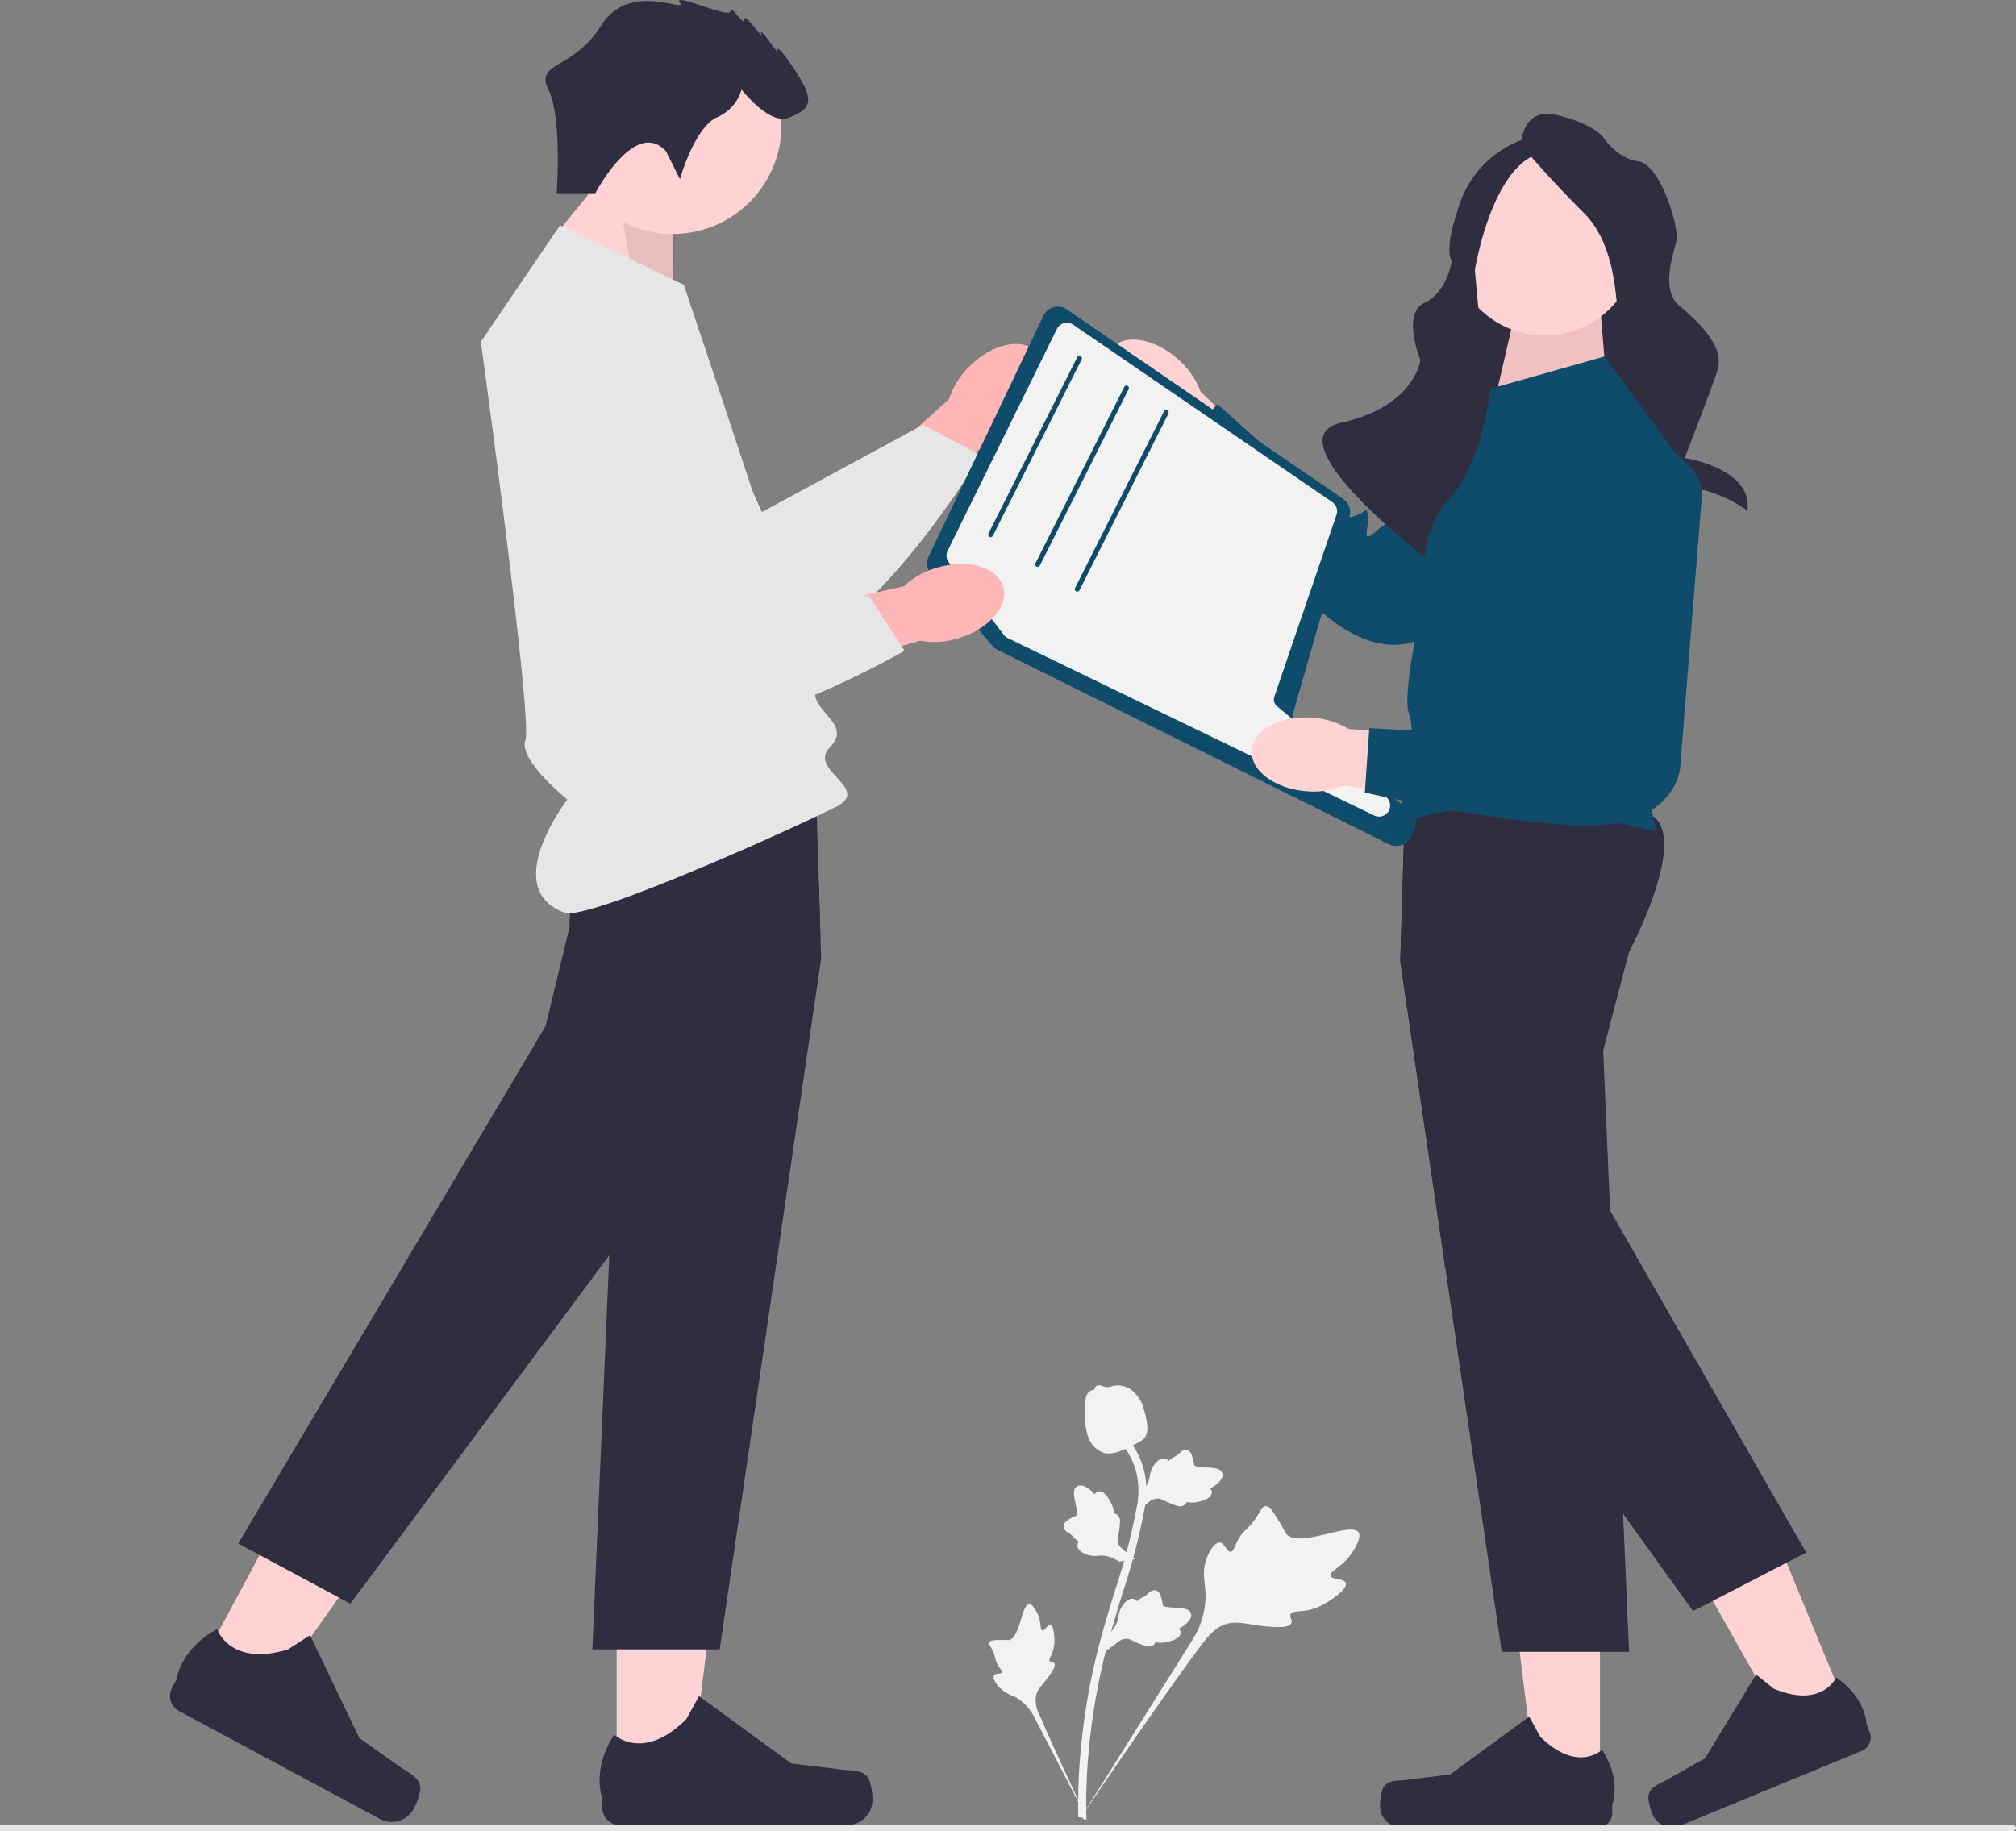 <svg id="Group_39092" data-name="Group 39092" xmlns="http://www.w3.org/2000/svg" width="253.04" height="229.86" viewBox="0 0 253.04 229.86">
  <rect x="0" y="0" width="253.04" height="229.86" fill="#808080" stroke="none"/>
  <path id="uuid-f8ba9176-caa4-4aaa-aa33-5402b823e72a" d="M260.684,102.374c2.817-2.867,6.58-3.737,8.4-1.944s1.019,5.57-1.8,8.438a10.059,10.059,0,0,1-4,2.561l-12.089,12-5.509-5.793,12.5-11.211A10.059,10.059,0,0,1,260.684,102.374Z" transform="translate(-139.06 -56.315)" fill="#ffb6b6"/>
  <path id="Path_33660" data-name="Path 33660" d="M170.327,82.244,183,110.364l20.241-10.956,7.244,3.845s-16.547,27.663-27.876,24.514-31.447-31.7-27.823-40.515,15.538-5.007,15.538-5.007Z" transform="translate(-87.367 -46.087)" fill="#e6e6e6"/>
  <g id="Group_39085" data-name="Group 39085" transform="translate(138.681 42.059)">
    <path id="uuid-070545a9-7559-45f6-9b62-076b2f028fa8" d="M322.578,107.629c-2.943-2.738-3.915-6.475-2.172-8.348s5.54-1.17,8.483,1.569a10.059,10.059,0,0,1,2.669,3.93l12.321,11.758-5.641,5.664-11.548-12.193a10.059,10.059,0,0,1-4.113-2.381Z" transform="translate(-319.541 -97.658)" fill="#ffd3d3"/>
    <path id="Path_33661" data-name="Path 33661" d="M395.906,108.693l-23.783,25.32S366.783,139.3,358,131.677s-18.556-20.123-18.556-20.123l5.481-5.965,9.708,8.661s5.763,2.319,6.164,3.82-.72,2.121,1.081,1.64,1.836-1.553,1.949.073-.987,3.528,1.093,1.686,2.7-.721,2.7-.721l15.2-20.135s9.822-7.767,12.646-.8.443,8.884.443,8.884Z" transform="translate(-330.804 -96.91)" fill="#0f4c6b"/>
  </g>
  <g id="Group_39086" data-name="Group 39086" transform="translate(75.264 187.913)">
    <path id="Path_33662" data-name="Path 33662" d="M178.344,468.63h9.242l4.4-35.65H178.342Z" transform="translate(-176.206 -432.979)" fill="#ffd3d3"/>
    <path id="Path_33663" data-name="Path 33663" d="M207.224,501.041h0a7.936,7.936,0,0,1,.44,2.613h0a3.137,3.137,0,0,1-3.137,3.137H175.9a2.14,2.14,0,0,1-2.14-2.14v-1.192s-1.416-3.582,1.5-8c0,0,3.623,3.457,9.037-1.957l1.6-2.892,11.557,8.452,6.406.788c1.4.172,2.644-.027,3.365,1.187Z" transform="translate(-173.42 -465.6)" fill="#2f2e41"/>
  </g>
  <rect id="Rectangle_18007" data-name="Rectangle 18007" width="22.905" height="33.845" transform="translate(206.832 59.049) rotate(180)" fill="#2f2e41"/>
  <path id="Path_33664" data-name="Path 33664" d="M446.683,99.637l-.8-9.694H435.216l-2.364,10.27Z" transform="translate(-244.993 -50.908)" fill="#a0616a"/>
  <path id="Path_33665" data-name="Path 33665" d="M446.683,99.637l-.8-9.694H435.216l-2.364,10.27Z" transform="translate(-244.993 -50.908)" fill="#f0c1c1"/>
  <path id="Path_33666" data-name="Path 33666" d="M173.778,64.96l.187-12.466L166.278,47.7l-8.359,10.225Z" transform="translate(-89.382 -26.999)" fill="#ffd3d3"/>
  <path id="Path_33667" data-name="Path 33667" d="M184.68,64.96l.5-12.155-8-5.1L179.9,62.745Z" transform="translate(-100.283 -26.999)" opacity="0.1"/>
  <circle id="Ellipse_2054" data-name="Ellipse 2054" cx="11.658" cy="11.658" r="11.658" transform="translate(182.217 18.803)" fill="#ffd3d3"/>
  <path id="Path_33668" data-name="Path 33668" d="M439.941,36.834s0-4.786,4.444-3.761,5.812,2.735,5.812,2.735,1.709,2.735,4.444,3.077,5.128,8.2,4.786,9.914-2.051,6.154.342,8.2,5.812,5.128,4.786,8.2-4.1,10.94-4.1,10.94,8.582,1.254,7.88,6.61a17.224,17.224,0,0,0-9.59-3.191c-5.47,0-4.786-9.924-4.786-9.924s-.342-6.144-1.367-7.853.342-11.282-4.786-16.41-7.863-8.547-7.863-8.547Z" transform="translate(-249.006 -18.638)" fill="#2f2e41"/>
  <path id="Path_33669" data-name="Path 33669" d="M408.8,39.563a13.007,13.007,0,0,0-8.889,7.863c-2.393,6.5-1.184,7.7-1.184,7.7s-.529,3.911-3.433,5.283-.511,7.183-.511,7.183-.684,5.812-9.914,7.863,11.575,17.781,11.575,17.781-1.5-7.424,8.076-7.766S402.649,67.6,402.649,67.6l-1.026-11.282s2.051-12.991,8.2-14.7-1.026-2.051-1.026-2.051Z" transform="translate(-216.501 -22.392)" fill="#2f2e41"/>
  <circle id="Ellipse_2055" data-name="Ellipse 2055" cx="13.672" cy="13.672" r="13.672" transform="translate(70.749 2.031)" fill="#ffd3d3"/>
  <path id="Path_33670" data-name="Path 33670" d="M194.276,250.429,181.54,337.095H165.561l2.125-49.471,1.118-26.012-3.243-12.382a55.3,55.3,0,0,1-2.724-6.088c-1.4-3.765-2.513-8.278-.867-10.419.606-.789,2.181-1.373,4.321-1.808a44.716,44.716,0,0,1,4.473-.637,200.061,200.061,0,0,1,22.89-.351L194,241.2l.189,6.3Z" transform="translate(-91.21 -130.037)" fill="#2f2e41"/>
  <g id="Group_39087" data-name="Group 39087" transform="translate(21.334 178.351)">
    <path id="Path_33671" data-name="Path 33671" d="M57.094,442.351l8.142,4.374L85.982,417.4l-12.017-6.455Z" transform="translate(-53.649 -410.946)" fill="#ffd3d3"/>
    <path id="Path_33672" data-name="Path 33672" d="M80.6,491.279h0a7.935,7.935,0,0,1-.849,2.51h0a3.137,3.137,0,0,1-4.248,1.279L50.284,481.521a2.14,2.14,0,0,1-.872-2.9l.564-1.05s.448-3.825,5.105-6.334c0,0,1.556,4.76,8.887,2.553L66.743,472l6.18,12.915,5.27,3.726c1.153.815,2.342,1.228,2.4,2.638Z" transform="translate(-49.156 -445.072)" fill="#2f2e41"/>
  </g>
  <path id="Path_33673" data-name="Path 33673" d="M141.974,247.78l-6.759,13.553L115.474,287.9l-32.5,43.746L68.9,324.09l38.58-64.959,3.007-12.444s0-1.345.137-3.265c.267-3.8,1.069-9.853,3.454-12.226a3.557,3.557,0,0,1,1.056-.749,5.9,5.9,0,0,1,3.417.112c6.293,1.5,18.038,7.961,23.232,10.925l.189,6.3Z" transform="translate(-38.998 -130.317)" fill="#2f2e41"/>
  <g id="Group_39088" data-name="Group 39088" transform="translate(173.217 193.999)">
    <path id="Path_33674" data-name="Path 33674" d="M447.428,477.653h-7.947L435.7,447h11.729Z" transform="translate(-419.823 -447)" fill="#ffd3d3"/>
    <path id="Path_33675" data-name="Path 33675" d="M399.494,505.521h0a6.823,6.823,0,0,0-.378,2.246h0a2.7,2.7,0,0,0,2.7,2.7h24.61a1.84,1.84,0,0,0,1.84-1.84V507.6s1.217-3.079-1.289-6.875c0,0-3.115,2.972-7.77-1.683l-1.373-2.487-9.937,7.267-5.508.678c-1.205.148-2.273-.023-2.893,1.021h0Z" transform="translate(-399.116 -475.048)" fill="#2f2e41"/>
  </g>
  <g id="Group_39089" data-name="Group 39089" transform="translate(206.882 186.951)">
    <path id="Path_33676" data-name="Path 33676" d="M505.468,459.1l-7.346,3.031-15.187-26.893,10.842-4.473Z" transform="translate(-480.223 -430.762)" fill="#ffd3d3"/>
    <path id="Path_33677" data-name="Path 33677" d="M476.694,499.666h0a6.823,6.823,0,0,0,.507,2.221h0a2.7,2.7,0,0,0,3.522,1.464l22.75-9.388a1.84,1.84,0,0,0,1-2.4l-.391-.947s-.049-3.311-3.814-5.864c0,0-1.746,3.936-7.825,1.408l-2.217-1.775-6.413,10.508-4.833,2.728c-1.057.6-2.11.846-2.285,2.047h0Z" transform="translate(-476.686 -461.111)" fill="#2f2e41"/>
  </g>
  <path id="Path_33678" data-name="Path 33678" d="M433.675,249.946l-3.243,12.382.864,20.092,1.432,33.371.04.941.161,3.752.746,17.327H417.7L410.583,289.4l-5.622-38.26.59-19.483.031-1.019s28.578-1.243,31.684,2.8-3.591,16.507-3.591,16.507Z" transform="translate(-229.207 -130.442)" fill="#2f2e41"/>
  <path id="Path_33679" data-name="Path 33679" d="M455.907,325.774l-2.709,1.4-10.018,5.184-1.466.758L432.929,320.9l-22.347-31.079-5.622-38.26.59-19.483c2.529-.8,4.551-1.134,5.576-.655,4.616,2.159,4.4,16.311,4.4,16.311l2.811,12.487L431.3,282.838Z" transform="translate(-229.207 -130.861)" fill="#2f2e41"/>
  <g id="Group_39090" data-name="Group 39090" transform="translate(124.169 173.906)">
    <path id="Path_33680" data-name="Path 33680" d="M345.667,445.331c-.206-.629-1.764-.352-1.914-.915s1.346-1.031,2.493-2.611c.207-.285,1.51-2.081,1.01-2.836-.948-1.432-7.54,2.134-9.122.133a26.444,26.444,0,0,0-1.525-2.6c-.412-.558-.676-.828-.991-.82-.448.011-.608.571-1.311,1.586-1.055,1.521-1.436,1.33-2.131,2.577-.516.925-.577,1.517-.949,1.551-.527.049-.744-1.1-1.388-1.147s-1.314,1.093-1.639,1.982c-.611,1.669-.233,2.945-.149,4.216a10.417,10.417,0,0,1-1.624,6l-14.16,22.56c3.041-4.6,11.673-17.14,15.151-21.741,1-1.328,2.083-2.661,3.744-2.912,1.6-.242,3.544.549,6.259.5.317-.005,1.2-.032,1.414-.5.177-.387-.263-.723-.1-1.086.215-.488,1.182-.278,2.5-.6a7.2,7.2,0,0,0,2.1-.93c.164-.1,2.6-1.575,2.329-2.413h0Z" transform="translate(-300.913 -420.504)" fill="#f2f2f2"/>
    <path id="Path_33681" data-name="Path 33681" d="M293.771,466.634c-.368-.081-.682.764-1,.675s-.118-.958-.562-1.977c-.08-.184-.586-1.342-1.1-1.314-.976.052-1.128,4.316-2.567,4.516a15.067,15.067,0,0,0-1.714,0c-.393.041-.6.093-.688.25-.124.223.105.463.4,1.1.442.957.239,1.089.65,1.789.305.52.578.721.488.914-.128.273-.756.047-.964.35s.157.96.5,1.376a5.008,5.008,0,0,0,2.026,1.29,5.931,5.931,0,0,1,2.476,2.528L298.7,491.59c-1.38-2.82-5.045-10.675-6.3-13.709a3.538,3.538,0,0,1-.349-2.678c.343-.854,1.292-1.581,2.053-2.927.089-.157.331-.6.163-.838-.139-.2-.431-.079-.563-.263-.177-.246.2-.661.426-1.4a4.1,4.1,0,0,0,.151-1.3c0-.109-.022-1.732-.512-1.839h0Z" transform="translate(-286.104 -436.539)" fill="#f2f2f2"/>
    <path id="Path_33682" data-name="Path 33682" d="M319.832,467.625l.22-2.028.135-.127a3.75,3.75,0,0,0,1.159-1.855c.023-.1.041-.205.06-.311a3.17,3.17,0,0,1,.564-1.474c.224-.3.818-.978,1.43-.741a.735.735,0,0,1,.354.283l.061-.061a2.23,2.23,0,0,1,.627-.442,2.607,2.607,0,0,0,.517-.333c.1-.084.189-.159.26-.223a.952.952,0,0,1,.866-.327,1.016,1.016,0,0,1,.626.741,4.886,4.886,0,0,1,.245.963,1.543,1.543,0,0,0,.036.187c.087.22,1.183.277,1.6.3.927.05,1.729.094,1.922.728.138.454-.15.949-.882,1.511a3.309,3.309,0,0,1-.655.385.678.678,0,0,1,.225.486h0c.013.506-.506.895-1.544,1.157a3.374,3.374,0,0,1-1.059.131,3.947,3.947,0,0,1-.561-.074.666.666,0,0,1-.146.275,1,1,0,0,1-1.11.183,8.183,8.183,0,0,1-1.39-.554,3.584,3.584,0,0,0-.88-.339,2.048,2.048,0,0,0-1.4.6l-1.281.961Z" transform="translate(-305.194 -434.247)" fill="#f2f2f2"/>
    <path id="Path_33683" data-name="Path 33683" d="M316.55,438.942l-2.017.3-.157-.1a3.75,3.75,0,0,0-2.089-.651c-.1,0-.209.012-.316.021a3.171,3.171,0,0,1-1.568-.172c-.347-.141-1.153-.543-1.079-1.2a.735.735,0,0,1,.183-.414l-.074-.043a2.231,2.231,0,0,1-.586-.495,2.607,2.607,0,0,0-.453-.416c-.108-.08-.2-.142-.281-.195a.952.952,0,0,1-.536-.754,1.016,1.016,0,0,1,.558-.794,4.886,4.886,0,0,1,.87-.481,1.535,1.535,0,0,0,.171-.082c.191-.14-.032-1.215-.114-1.62-.186-.909-.348-1.7.217-2.044.4-.249.956-.1,1.685.47a3.31,3.31,0,0,1,.539.535.678.678,0,0,1,.413-.341h0c.486-.141.994.262,1.511,1.2a3.373,3.373,0,0,1,.4.991,3.947,3.947,0,0,1,.071.561.667.667,0,0,1,.3.072,1,1,0,0,1,.458,1.028,8.182,8.182,0,0,1-.183,1.485,3.584,3.584,0,0,0-.1.937c.054.459.436.8.93,1.2l1.254,1h0Z" transform="translate(-298.257 -417.114)" fill="#f2f2f2"/>
    <path id="Path_33684" data-name="Path 33684" d="M328.881,427.057l.22-2.028.135-.127a3.75,3.75,0,0,0,1.159-1.855c.023-.1.041-.205.06-.311a3.171,3.171,0,0,1,.564-1.474c.224-.3.818-.978,1.43-.741a.735.735,0,0,1,.354.283l.061-.061a2.23,2.23,0,0,1,.627-.442,2.606,2.606,0,0,0,.517-.333c.1-.084.189-.159.26-.223a.952.952,0,0,1,.866-.327,1.016,1.016,0,0,1,.626.741,4.885,4.885,0,0,1,.245.963,1.535,1.535,0,0,0,.036.187c.087.22,1.183.277,1.6.3.927.05,1.729.094,1.922.728.138.454-.15.949-.882,1.511a3.308,3.308,0,0,1-.655.385.678.678,0,0,1,.225.486h0c.013.506-.506.895-1.544,1.157a3.372,3.372,0,0,1-1.059.131,3.942,3.942,0,0,1-.561-.074.667.667,0,0,1-.146.275,1,1,0,0,1-1.11.183,8.181,8.181,0,0,1-1.39-.554,3.583,3.583,0,0,0-.88-.339,2.048,2.048,0,0,0-1.4.6l-1.281.961h0Z" transform="translate(-310.315 -411.285)" fill="#f2f2f2"/>
    <path id="Path_33685" data-name="Path 33685" d="M312.674,464.112l-.357-.352.006-.5-.006.5-.5-.052c0-.047,0-.156,0-.326a70.887,70.887,0,0,1,.317-8.134,81.649,81.649,0,0,1,1.371-9.188c.635-3.057,1.294-5.332,1.823-7.16.4-1.379.8-2.687,1.2-3.961a77.152,77.152,0,0,0,2.655-10.287,9.838,9.838,0,0,0-.161-4.534,9.323,9.323,0,0,0-1.726-3.263l.78-.63a10.341,10.341,0,0,1,1.908,3.614,10.774,10.774,0,0,1,.187,4.979,77.911,77.911,0,0,1-2.686,10.415c-.391,1.269-.793,2.572-1.191,3.945-.524,1.811-1.177,4.066-1.8,7.084a80.65,80.65,0,0,0-1.355,9.076,69.756,69.756,0,0,0-.312,8.023c.01.491.012.593-.146.752Z" transform="translate(-300.649 -409.489)" fill="#f2f2f2"/>
    <path id="Path_33686" data-name="Path 33686" d="M316.245,409.224c-.04-.009-.081-.019-.121-.031a3.2,3.2,0,0,1-1.963-1.993,7.008,7.008,0,0,1-.383-2.131,12.514,12.514,0,0,1,0-2.121c.059-.728.137-1.02.335-1.25a1.529,1.529,0,0,1,.83-.476.567.567,0,0,1,.1-.28c.258-.371.689-.218.923-.139a2.46,2.46,0,0,0,.43.124,1.26,1.26,0,0,0,.65-.069,2.787,2.787,0,0,1,.89-.139,2.988,2.988,0,0,1,1.512.465,4.392,4.392,0,0,1,1.709,2.614,7.654,7.654,0,0,1,.4,2.02,2.241,2.241,0,0,1-.162,1.245c-.225.44-.568.644-1.422,1.074a13.442,13.442,0,0,1-1.706.791,3.766,3.766,0,0,1-2.02.3Z" transform="translate(-301.743 -400.705)" fill="#f2f2f2"/>
  </g>
  <path id="Path_33687" data-name="Path 33687" d="M253.04,528.314h0a.365.365,0,0,1-.365.365H0v-.729H252.675A.365.365,0,0,1,253.04,528.314Z" transform="translate(0 -298.819)" fill="#e6e6e6"/>
  <path id="Path_33688" data-name="Path 33688" d="M149,65.185l15.531,7.455S181,121.409,181,123.895s4.659,4.038,1.864,6.834,5.2,5.163.893,7.4-31.2,14.448-34.188,13.346c-8.246-3.038.349-14.2.349-14.2s-6.194-4.988-5.262-7.473-5.591-50.011-5.591-50.011Z" transform="translate(-78.71 -36.895)" fill="#e6e6e6"/>
  <path id="Path_33689" data-name="Path 33689" d="M172.888,18.977l1.758,3.517s1.758-6.33,4.572-7.737a5.419,5.419,0,0,0,3.165-3.517s3.517,4.572,5.979,3.517,3.517-1.758.7-5.979-2.11-2.11-2.11-2.11-2.462-3.517-2.11-2.462-2.11-2.814-2.11-1.758-1.758-2.11-1.758-1.055-7.386-2.462-6.33-1.055-6.33-2.814-9.847,2.814-8.394,4.586-6.659,8.1,1.032,13.005,1.032,13.005h4.85s5-9.5,8.866-5.275Z" transform="translate(-89.302 0)" fill="#2f2e41"/>
  <path id="Path_33690" data-name="Path 33690" d="M416.546,107.158l.285-.08,14-3.958,11.183,15.221-7.455,31.684,2.8,12.736s-22.676-5.9-31.684-.932c0,0-.621-2.832,0-4.212s1.553-7.12.621-9.686,1.864-14.68,1.864-14.68-.932-8.076,3.106-12.115,5.281-13.978,5.281-13.978Z" transform="translate(-229.455 -58.365)" fill="#0f4c6b"/>
  <path id="Path_33691" data-name="Path 33691" d="M326.138,156.208l-49.21-24.456a1.993,1.993,0,0,1-.636-.5l-7.678-9.049a2.006,2.006,0,0,1-.281-2.158l14.4-30.207a2,2,0,0,1,2.941-.79l34.7,23.806a2,2,0,0,1,.792,2.2l-7.046,24.52a1.7,1.7,0,0,0,.611,1.821l13.939,10.454a2.013,2.013,0,0,1,.617,2.442l-.441.955a2,2,0,0,1-2.71.954Z" transform="translate(-151.766 -50.203)" fill="#0f4c6b"/>
  <path id="Path_33692" data-name="Path 33692" d="M328.914,152.893l-13.7-11.4a1.1,1.1,0,0,1-.332-1.183l7.806-22.841a1.4,1.4,0,0,0-.531-1.6L289.635,93.6a1.4,1.4,0,0,0-2.041.534l-13.711,27.842a1.372,1.372,0,0,0,.037,1.3.863.863,0,0,0,.1.158l6.9,9.1a1.439,1.439,0,0,0,.5.413l45.992,22.269a1.4,1.4,0,0,0,1.6-.27c.031-.034.062-.065.093-.1a1.395,1.395,0,0,0-.189-1.957Z" transform="translate(-154.935 -52.841)" fill="#f2f2f2"/>
  <path id="Path_33693" data-name="Path 33693" d="M286.1,125.673a.31.31,0,0,0,.278-.171l11.148-22.148a.311.311,0,0,0-.555-.279l-11.148,22.148a.311.311,0,0,0,.277.45Z" transform="translate(-161.757 -58.243)" fill="#0f4c6b"/>
  <path id="Path_33694" data-name="Path 33694" d="M299.7,134.262a.31.31,0,0,0,.278-.171l11.148-22.148a.311.311,0,0,0-.555-.279l-11.148,22.148a.311.311,0,0,0,.277.45Z" transform="translate(-169.454 -63.104)" fill="#0f4c6b"/>
  <path id="Path_33695" data-name="Path 33695" d="M311.151,141.419a.31.31,0,0,0,.278-.171L322.578,119.1a.311.311,0,1,0-.555-.279l-11.148,22.148a.311.311,0,0,0,.277.45Z" transform="translate(-175.936 -67.155)" fill="#0f4c6b"/>
  <path id="uuid-03f01c0a-1974-4ec8-8b69-52a915a70377" d="M244.258,163.606c3.855-1.139,7.567-.073,8.291,2.38s-1.813,5.364-5.669,6.5a10.059,10.059,0,0,1-4.741.3L225.745,177.4l-2-7.739,16.373-3.732A10.059,10.059,0,0,1,244.258,163.606Z" transform="translate(-126.638 -92.343)" fill="#ffb6b6"/>
  <path id="Path_33696" data-name="Path 33696" d="M178.092,94.252l-2.569,30.738,23.015.247L203,132.114s-27.9,16.152-36.271,7.9-12.1-42.983-4.656-48.927S178.092,94.252,178.092,94.252Z" transform="translate(-89.467 -50.415)" fill="#e6e6e6"/>
  <g id="Group_39091" data-name="Group 39091" transform="translate(157.101 54.651)">
    <path id="uuid-7eb47ac4-3db4-4d62-bd0a-b38893e38622" d="M368.9,216.795c-4.008-.3-7.1-2.615-6.908-5.165s3.6-4.373,7.607-4.07a10.059,10.059,0,0,1,4.539,1.4l16.966,1.494-.871,7.947L373.6,216.087A10.06,10.06,0,0,1,368.9,216.795Z" transform="translate(-361.982 -172.111)" fill="#ffd3d3"/>
    <path id="Path_33697" data-name="Path 33697" d="M437.045,133.279l-2.772,34.627s-.873,7.462-12.495,6.994-27.058-4.136-27.058-4.136l.558-8.081,12.99.706s5.95-1.786,7.2-.864.762,2.106,1.869.607.464-2.36,1.568-1.159,1.431,3.372,1.907.635,1.66-2.25,1.66-2.25l-.7-25.218s2.824-12.2,9.376-8.523S437.045,133.279,437.045,133.279Z" transform="translate(-380.512 -125.924)" fill="#0f4c6b"/>
  </g>
</svg>
